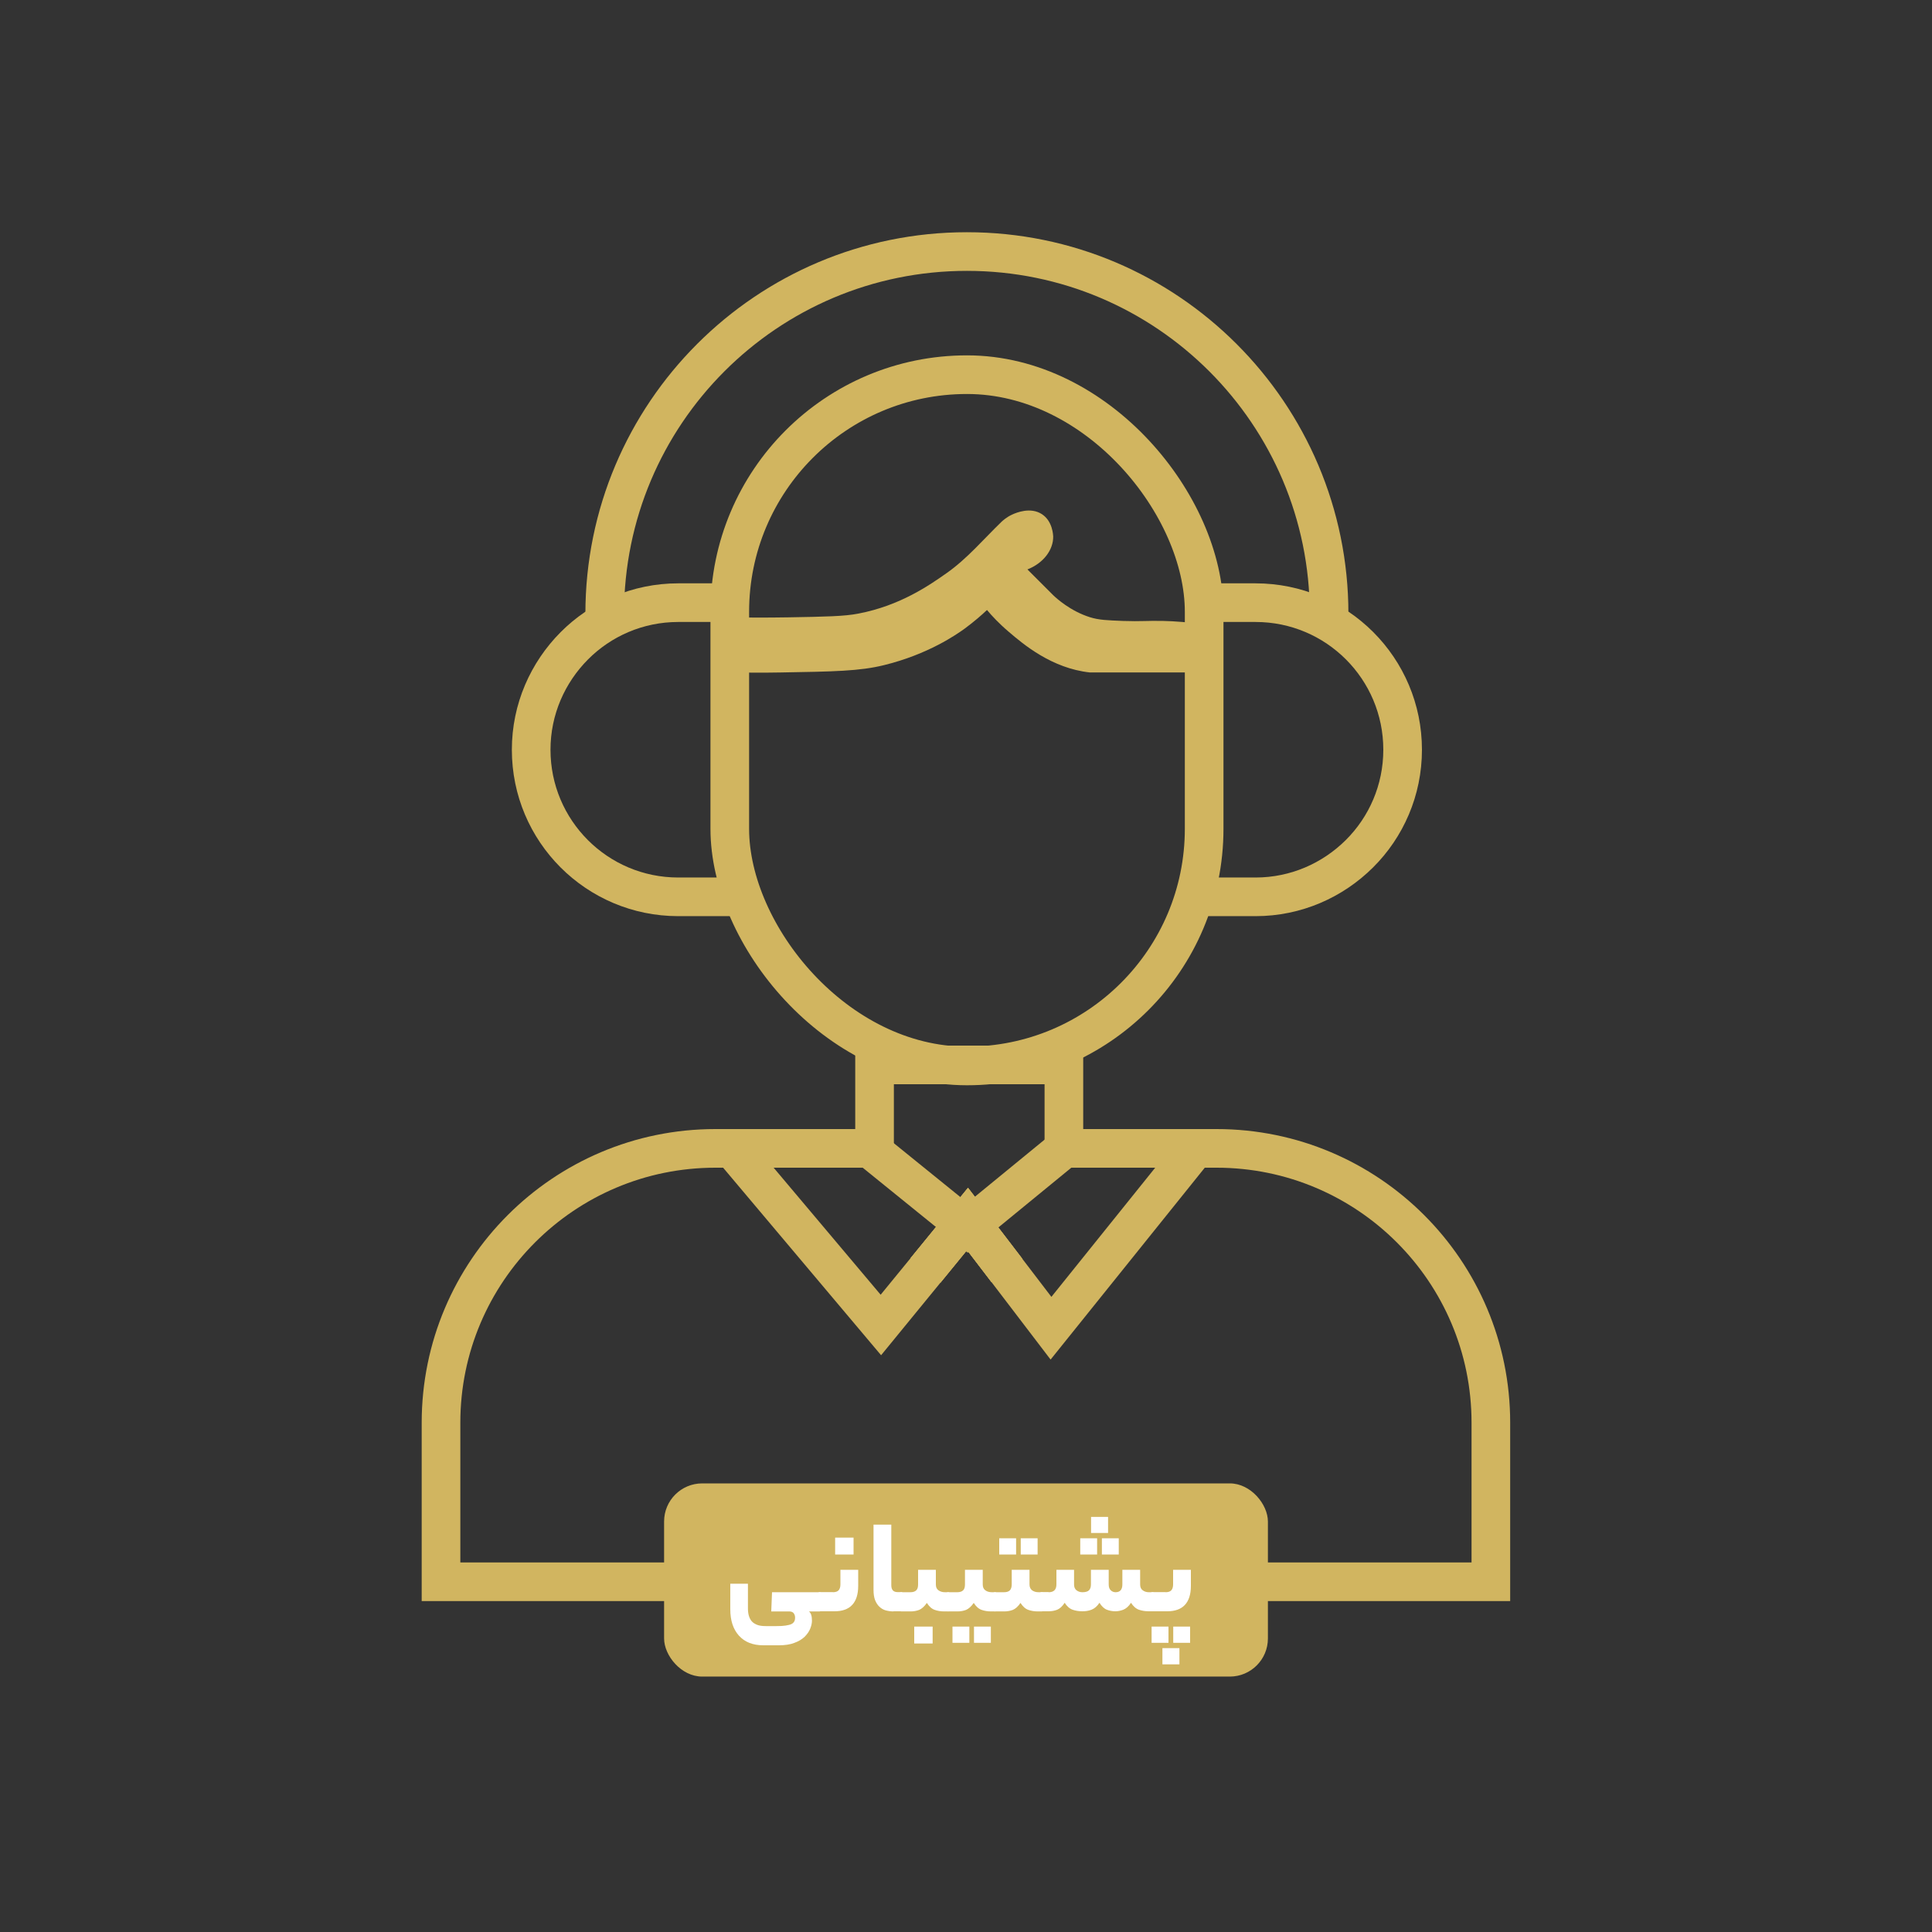 <?xml version="1.0" encoding="UTF-8"?>
<svg id="Layer_9" data-name="Layer 9" xmlns="http://www.w3.org/2000/svg" viewBox="0 0 150 150">
  <rect x="0" y="0" width="150" height="150" fill="#333333" stroke="none"/>
  <defs>
    <style>
      .cls-1 {
        fill: #fff;
      }

      .cls-2 {
        fill: none;
        stroke: #d1b560;
        stroke-miterlimit: 10;
        stroke-width: 3px;
      }

      .cls-3 {
        fill: #d1b560;
      }
    </style>
  </defs>
  <g>
    <path class="cls-2" d="M56.67,46.79h-4.01c-3.15,0-6.01,1.28-8.07,3.35s-3.35,4.92-3.35,8.07c0,6.31,5.11,11.42,11.42,11.42h4.77"/>
    <path class="cls-2" d="M93.47,46.79h4.01c6.31,0,11.42,5.11,11.42,11.42,0,3.15-1.28,6.01-3.35,8.07s-4.92,3.35-8.07,3.35h-4.77"/>
    <path class="cls-3" d="M56.94,47.93c1.02,.02,2.5,.03,4.28,0,2.9-.05,4.35-.08,5.42-.29,3.26-.62,5.54-2.22,6.85-3.14,1.6-1.12,2.87-2.64,4.28-4,.08-.07,.38-.36,.86-.57,.25-.11,1.38-.6,2.28,0,.82,.55,.85,1.61,.86,1.71,.02,1.06-.77,2.09-2,2.57,.07,.07,.79,.79,.86,.86,1.04,1.04,1.1,1.1,1.14,1.14,.25,.24,1.33,1.23,2.85,1.71,.7,.22,1.33,.24,2.57,.29,1.43,.05,1.9-.03,3.14,0,.8,.02,1.96,.08,3.38,.33l-.33,3.67c-2.03,0-3.49,0-4.48,0-1.07,0-2.14,0-3.22,0-1.03,0-1.03,0-1.06,0-2.96-.32-5.17-2.19-6.28-3.14-.77-.65-1.34-1.27-1.71-1.71-.4,.38-.98,.89-1.71,1.43-.63,.46-2.85,2.01-6.28,2.85-1.89,.47-3.93,.5-7.99,.57-1.56,.03-2.84,.01-3.71,0v-4.28Z"/>
    <rect class="cls-2" x="56.66" y="29.09" width="36.83" height="53.67" rx="18.41" ry="18.41"/>
    <path class="cls-2" d="M46.95,48.32v-.67c0-15.53,12.59-28.12,28.12-28.12,7.77,0,14.79,3.15,19.88,8.24s8.24,12.12,8.24,19.88v.67"/>
    <g>
      <polyline class="cls-2" points="67.9 89.16 67.9 82.68 82.6 82.68 82.6 89.16"/>
      <path class="cls-2" d="M71.86,98.63c1.09-1.33,2.18-2.66,3.26-3.99,1.02,1.33,2.03,2.66,3.05,3.99"/>
      <path class="cls-2" d="M71.86,98.63c1.09-1.33,2.18-2.66,3.26-3.99,1.02,1.33,2.03,2.66,3.05,3.99m-10.28-9.47h-12.35c-11.76,0-21.3,9.54-21.3,21.3v12.35H115.75v-12.35c0-11.76-9.54-21.3-21.3-21.3h-11.85"/>
      <path class="cls-2" d="M92.82,89.16c-3.74,4.65-7.48,9.3-11.22,13.96-1.14-1.5-2.29-2.99-3.43-4.49-1.02-1.33-2.03-2.66-3.05-3.99-1.09,1.33-2.18,2.66-3.26,3.99-1.16,1.41-2.31,2.82-3.47,4.24-3.85-4.57-7.7-9.14-11.55-13.71-.14-.17-.28-.33-.42-.5"/>
    </g>
    <polyline class="cls-2" points="67.51 89.16 75.12 95.32 82.64 89.16"/>
  </g>
  <rect class="cls-3" x="51.56" y="115.17" width="46.88" height="15" rx="2.96" ry="2.96"/>
  <g>
    <path class="cls-1" d="M60.29,126.25c.28,0,.52-.01,.7-.04s.33-.06,.44-.11c.11-.05,.18-.12,.23-.2s.07-.19,.07-.31-.03-.23-.1-.33-.19-.15-.37-.15h-1.38l.06-1.49h3.7c.16,0,.24,.24,.24,.72,0,.51-.08,.77-.24,.77h-.84c.16,.11,.24,.35,.24,.72,0,.2-.05,.41-.14,.63-.09,.22-.24,.43-.43,.62-.2,.19-.46,.35-.79,.47-.33,.13-.73,.19-1.21,.19h-1.21c-.81,0-1.44-.25-1.89-.75-.45-.5-.67-1.18-.67-2.05v-1.98h1.37v1.91c0,.21,.02,.4,.07,.57s.12,.31,.22,.43c.1,.12,.25,.21,.42,.28,.18,.07,.4,.1,.67,.1h.84Z"/>
    <path class="cls-1" d="M64.66,123.62c.21,0,.36-.05,.45-.15,.09-.1,.14-.25,.14-.46v-1.13h1.38v1.25c0,.66-.16,1.15-.47,1.48-.31,.33-.77,.49-1.37,.49h-1.14c-.09,0-.16-.06-.19-.18-.03-.12-.05-.3-.05-.54,0-.27,.02-.47,.05-.59,.03-.12,.1-.18,.19-.18h1.02Zm1.61-2.93h-1.43v-1.31h1.43v1.31Z"/>
    <path class="cls-1" d="M69.37,125.11c-.21,0-.41-.03-.6-.08-.19-.05-.35-.15-.49-.28-.14-.13-.25-.3-.34-.52-.08-.21-.12-.48-.12-.8v-5.06h1.38v4.7c0,.36,.16,.54,.48,.54h.29c.16,0,.24,.24,.24,.72,0,.51-.08,.77-.24,.77h-.6Z"/>
    <path class="cls-1" d="M70.68,123.62c.21,0,.36-.05,.46-.15s.14-.25,.14-.46v-1.13h1.38v1.13c0,.21,.06,.36,.2,.46s.3,.15,.51,.15h.24c.17,0,.25,.24,.25,.72,0,.51-.08,.77-.25,.77h-.29c-.28,0-.53-.04-.75-.12-.23-.08-.43-.26-.61-.54-.19,.28-.39,.45-.59,.54-.21,.08-.43,.12-.67,.12h-.72c-.09,0-.16-.06-.19-.18-.03-.12-.05-.3-.05-.54,0-.27,.02-.47,.05-.59,.03-.12,.1-.18,.19-.18h.72Zm1.73,3.98h-1.43v-1.31h1.43v1.31Z"/>
    <path class="cls-1" d="M74.32,123.62c.21,0,.36-.05,.46-.15s.14-.25,.14-.46v-1.13h1.38v1.13c0,.21,.06,.36,.2,.46,.13,.1,.3,.15,.51,.15h.24c.17,0,.25,.24,.25,.72,0,.51-.08,.77-.25,.77h-.29c-.28,0-.53-.04-.75-.12-.23-.08-.43-.26-.61-.54-.19,.28-.39,.45-.59,.54-.21,.08-.43,.12-.67,.12h-.72c-.09,0-.16-.06-.19-.18-.03-.12-.05-.3-.05-.54,0-.27,.02-.47,.05-.59,.03-.12,.1-.18,.19-.18h.72Zm.94,3.93h-1.31v-1.26h1.31v1.26Zm1.67,0h-1.31v-1.26h1.31v1.26Z"/>
    <path class="cls-1" d="M77.95,123.62c.21,0,.36-.05,.46-.15,.09-.1,.14-.25,.14-.46v-1.13h1.38v1.13c0,.21,.07,.36,.2,.46s.3,.15,.51,.15h.24c.17,0,.25,.24,.25,.72,0,.51-.08,.77-.25,.77h-.29c-.28,0-.53-.04-.75-.12-.23-.08-.43-.26-.61-.54-.19,.28-.38,.45-.59,.54-.21,.08-.43,.12-.67,.12h-.72c-.09,0-.16-.06-.19-.18-.03-.12-.05-.3-.05-.54,0-.27,.02-.47,.05-.59,.03-.12,.1-.18,.19-.18h.72Zm.94-2.93h-1.31v-1.26h1.31v1.26Zm1.67,0h-1.31v-1.26h1.31v1.26Z"/>
    <path class="cls-1" d="M81.42,123.62c.4,0,.6-.2,.6-.61v-1.13h1.37v1.13c0,.21,.06,.36,.19,.46,.13,.1,.28,.15,.46,.15,.24,0,.41-.05,.51-.15s.15-.25,.15-.46v-1.13h1.38v1.13c0,.21,.05,.36,.16,.46,.1,.1,.23,.15,.37,.15,.35,0,.53-.2,.53-.61v-1.13h1.38v1.13c0,.21,.06,.36,.2,.46,.13,.1,.29,.15,.47,.15h.29c.09,0,.16,.06,.19,.17,.03,.12,.05,.3,.05,.54,0,.27-.02,.46-.05,.59-.03,.12-.1,.18-.19,.18h-.29c-.28,0-.53-.04-.76-.12-.23-.08-.44-.26-.62-.54-.18,.28-.38,.45-.6,.54-.22,.08-.42,.12-.6,.12-.24,0-.46-.04-.67-.12-.21-.08-.4-.26-.58-.54-.18,.28-.39,.45-.62,.54s-.47,.12-.71,.12c-.27,0-.52-.04-.75-.12s-.44-.26-.62-.54c-.18,.28-.37,.45-.58,.54-.21,.08-.43,.12-.67,.12h-.54c-.09,0-.16-.06-.19-.18-.03-.12-.05-.3-.05-.54,0-.27,.02-.47,.05-.59,.03-.12,.1-.18,.19-.18h.54Zm3.76-2.93h-1.31v-1.26h1.31v1.26Zm.85-1.67h-1.32v-1.25h1.32v1.25Zm.83,1.67h-1.31v-1.26h1.31v1.26Z"/>
    <path class="cls-1" d="M90.49,123.62c.21,0,.36-.05,.45-.15s.14-.25,.14-.46v-1.13h1.38v1.25c0,.66-.16,1.15-.47,1.48-.31,.33-.77,.49-1.37,.49h-1.14c-.09,0-.16-.06-.19-.18-.03-.12-.05-.3-.05-.54,0-.27,.02-.47,.05-.59,.03-.12,.1-.18,.19-.18h1.02Zm.23,3.93h-1.31v-1.26h1.31v1.26Zm.85,1.67h-1.32v-1.26h1.32v1.26Zm.83-1.67h-1.31v-1.26h1.31v1.26Z"/>
  </g>
</svg>